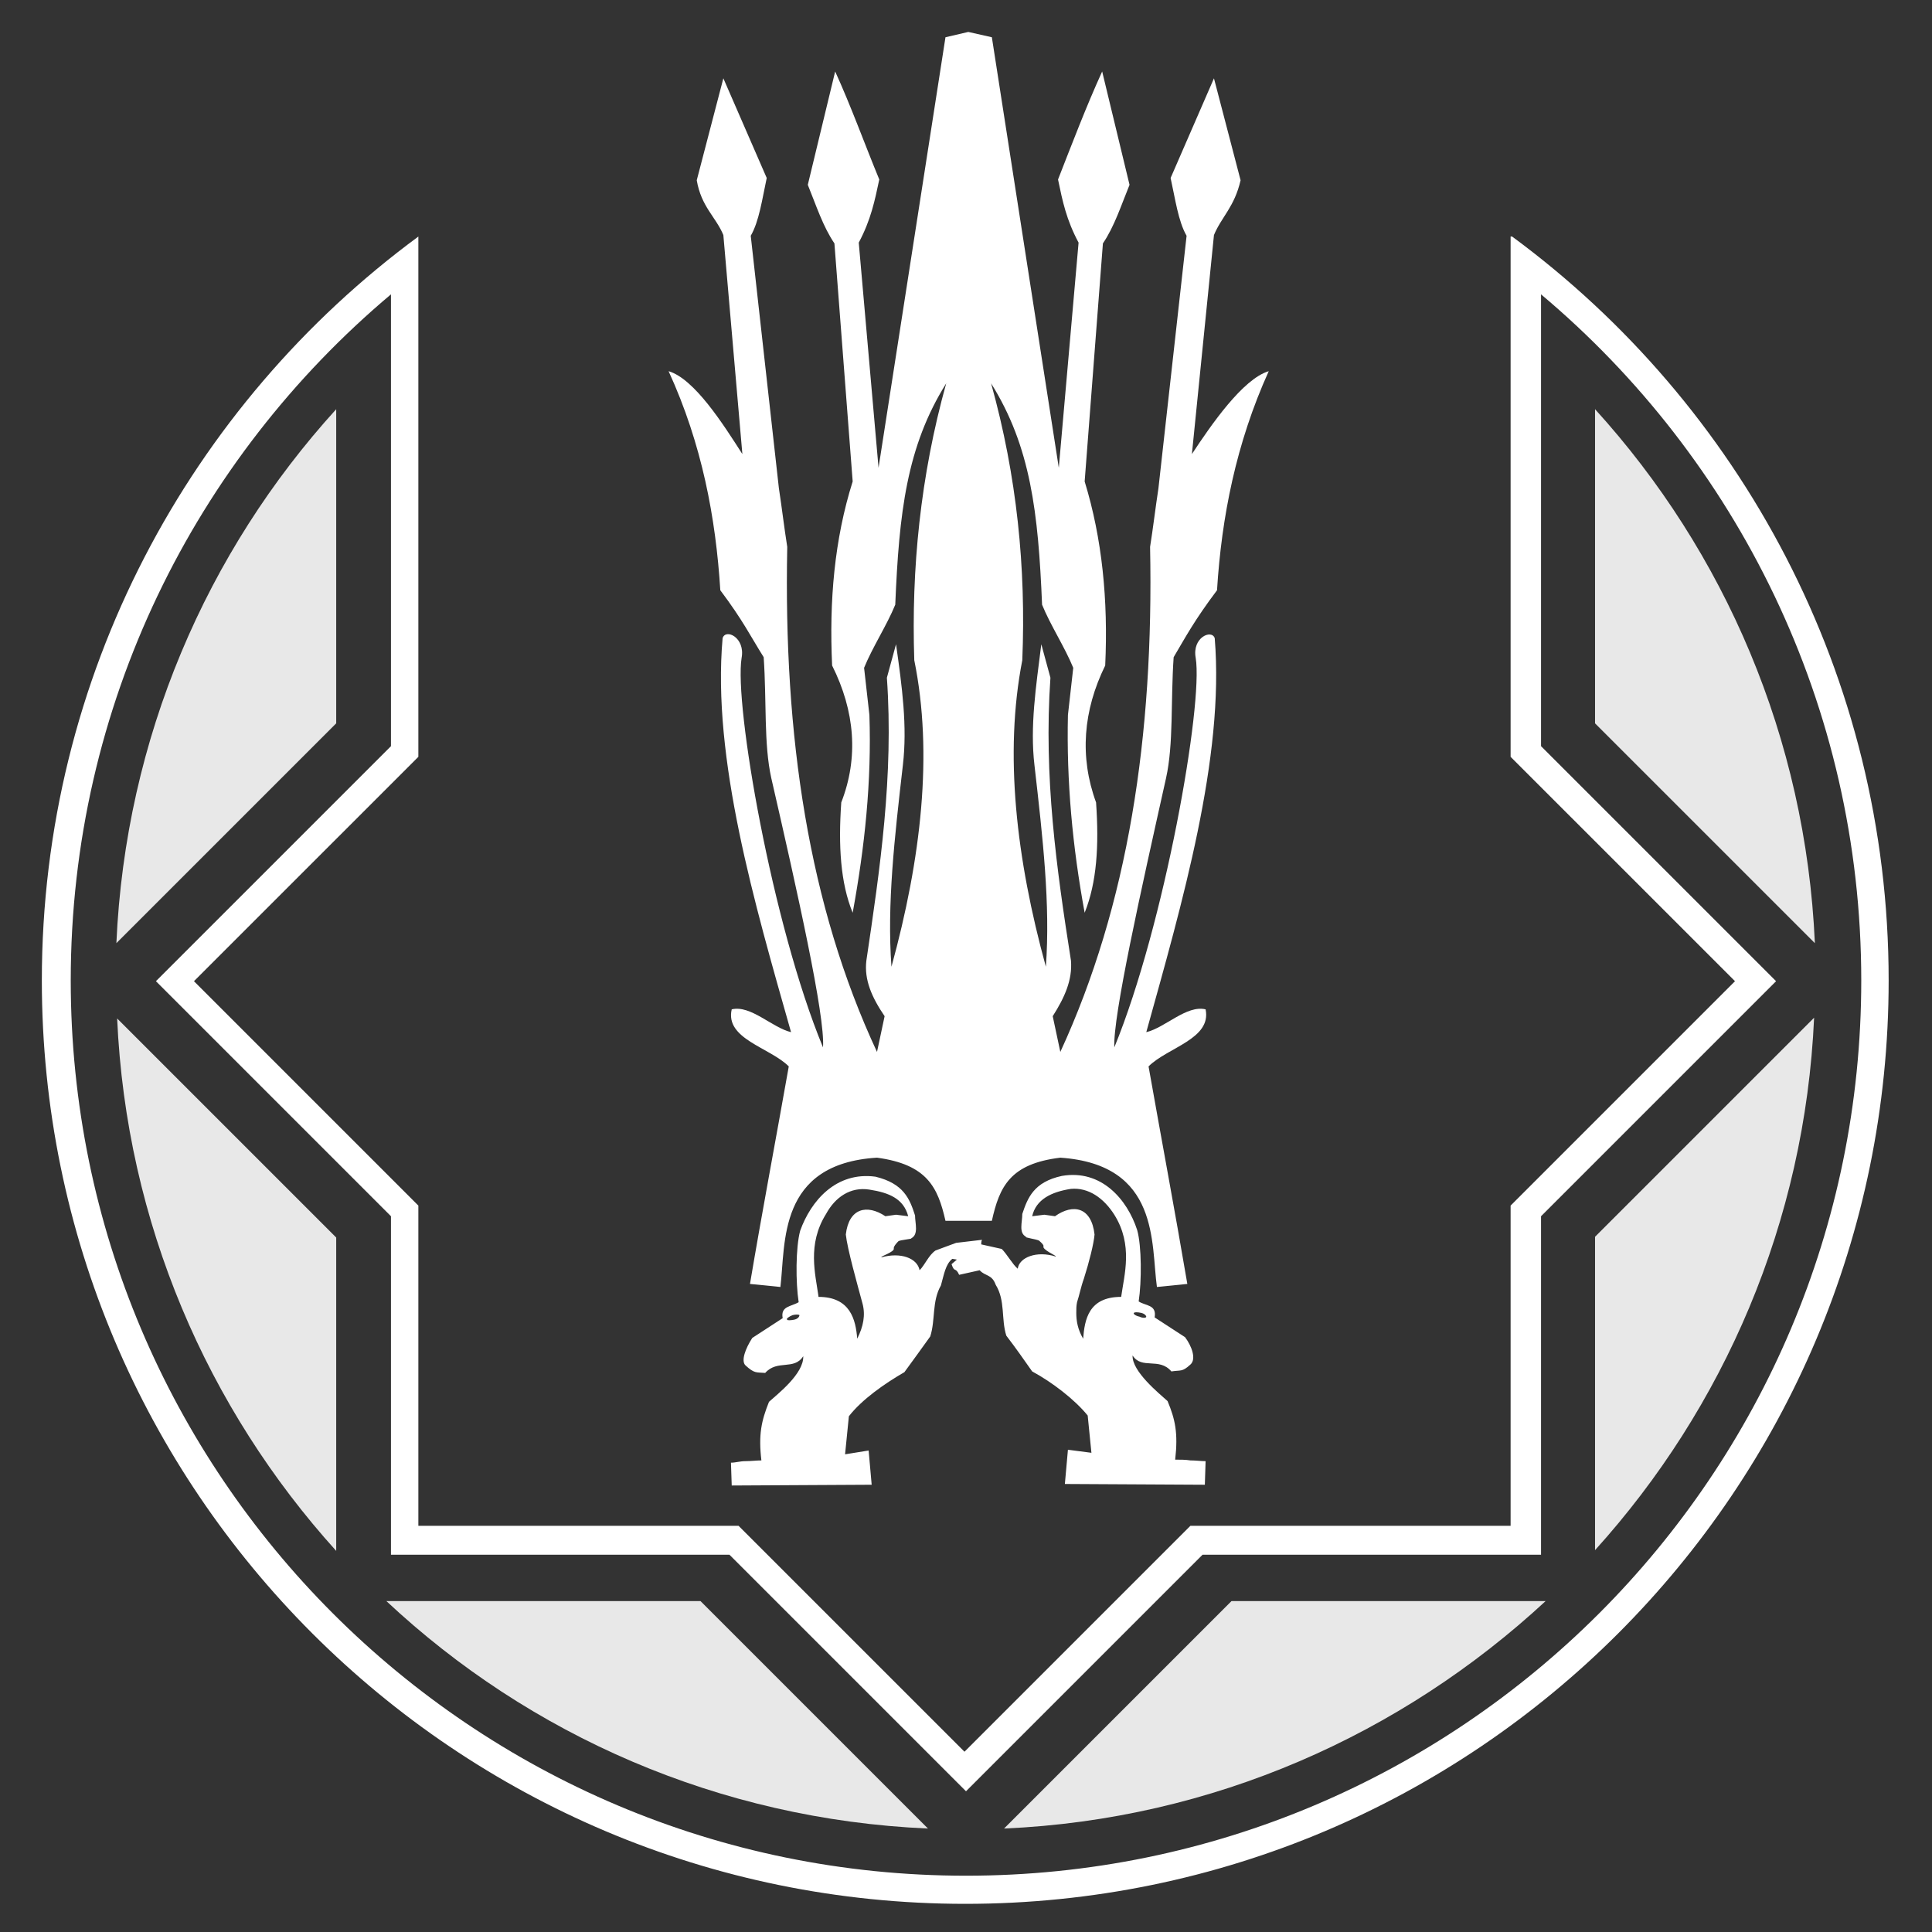 <?xml version="1.0" encoding="UTF-8"?> <svg xmlns="http://www.w3.org/2000/svg" width="96" height="96" viewBox="0 0 96 96" fill="none"><rect x="0" y="0" width="96" height="96" fill="#333333" stroke="none"/><path fill-rule="evenodd" clip-rule="evenodd" d="M54.236 72.227L54.047 70.337C53.405 69.543 52.271 68.674 51.288 68.145C50.835 67.502 50.495 67.011 50.003 66.368C49.739 65.537 49.965 64.63 49.474 63.836C49.285 63.307 48.945 63.42 48.68 63.118L47.66 63.345C47.471 62.929 47.433 63.269 47.282 62.816L47.547 62.589L47.32 62.551C46.98 62.816 46.904 63.345 46.753 63.874C46.299 64.667 46.488 65.575 46.224 66.406C45.77 67.049 45.43 67.502 44.939 68.182C43.956 68.749 42.822 69.543 42.18 70.374L41.991 72.264L43.162 72.075L43.313 73.776L36.359 73.814L36.321 72.68C36.548 72.68 36.775 72.604 37.039 72.604C37.304 72.604 37.606 72.567 37.833 72.567C37.682 71.282 37.833 70.601 38.211 69.656C38.627 69.278 39.95 68.258 39.912 67.389C39.458 68.107 38.627 67.54 38.022 68.22C37.569 68.182 37.493 68.258 37.039 67.842C36.813 67.615 37.039 67.011 37.38 66.482L38.891 65.499C38.778 64.894 39.307 64.932 39.685 64.705C39.534 63.723 39.534 61.984 39.761 61.153C40.29 59.678 41.537 58.204 43.502 58.469C44.901 58.809 45.203 59.565 45.468 60.397C45.468 60.775 45.657 61.342 45.279 61.53C45.354 61.568 44.712 61.606 44.636 61.682C44.599 61.719 44.41 61.908 44.41 62.022C44.485 62.211 43.691 62.438 43.805 62.475C44.75 62.211 45.581 62.513 45.694 63.118C45.959 62.853 46.148 62.362 46.488 62.135L47.509 61.757L48.794 61.606C48.756 61.682 48.756 61.795 48.756 61.833L49.776 62.06C50.041 62.324 50.306 62.816 50.57 63.042C50.646 62.475 51.515 62.135 52.46 62.438C52.535 62.4 51.742 62.097 51.855 61.908C51.817 61.795 51.666 61.682 51.628 61.644C51.477 61.568 50.873 61.493 50.986 61.455C50.608 61.266 50.797 60.737 50.797 60.321C51.061 59.527 51.364 58.734 52.762 58.431C54.728 58.091 56.013 59.603 56.504 61.115C56.731 61.908 56.731 63.685 56.58 64.667C56.92 64.894 57.487 64.819 57.373 65.461L58.885 66.444C59.225 66.897 59.452 67.54 59.15 67.804C58.734 68.182 58.696 68.069 58.205 68.145C57.6 67.427 56.731 68.069 56.277 67.351C56.239 68.145 57.6 69.241 58.016 69.619C58.394 70.526 58.545 71.206 58.394 72.529C58.62 72.529 58.923 72.529 59.15 72.567C59.414 72.567 59.679 72.604 59.906 72.604L59.868 73.776L52.913 73.738L53.065 72.037L54.236 72.189V72.227ZM56.617 65.423C56.428 65.385 56.277 65.272 56.353 65.234C56.353 65.197 56.542 65.197 56.693 65.234C56.882 65.272 56.958 65.385 56.958 65.423C56.958 65.499 56.769 65.499 56.617 65.423ZM55.71 64.441C55.861 63.345 56.315 61.871 55.37 60.359C54.841 59.527 54.085 58.998 53.216 59.074C52.233 59.225 51.477 59.603 51.288 60.434L51.893 60.359L52.422 60.434C53.329 59.792 54.236 59.981 54.387 61.342C54.35 61.795 54.123 62.702 53.858 63.534C53.707 63.949 53.632 64.365 53.518 64.705C53.48 64.894 53.48 65.045 53.48 65.234C53.48 65.65 53.556 66.066 53.821 66.519C53.896 65.575 54.085 64.441 55.71 64.441ZM39.458 65.575C39.647 65.537 39.723 65.423 39.723 65.348C39.685 65.31 39.534 65.31 39.383 65.348C39.194 65.423 39.042 65.537 39.118 65.575C39.118 65.612 39.269 65.612 39.458 65.575ZM40.668 64.403C40.517 63.307 40.101 61.833 41.046 60.321C41.499 59.489 42.255 58.96 43.2 59.111C44.183 59.263 44.901 59.565 45.128 60.434L44.523 60.359L43.994 60.434C43.087 59.83 42.18 60.019 42.028 61.342C42.104 62.06 42.595 63.798 42.86 64.781C43.011 65.348 42.898 65.915 42.595 66.519C42.52 65.575 42.255 64.441 40.668 64.441V64.403Z" fill="white"></path><path fill-rule="evenodd" clip-rule="evenodd" d="M49.285 60.661C49.663 58.96 50.192 57.826 52.687 57.524C57.638 57.864 57.184 61.795 57.487 63.949L58.998 63.798C58.394 60.245 57.714 56.617 57.071 52.989C58.016 52.044 60.208 51.628 59.906 50.154C58.961 49.927 57.903 51.061 56.958 51.288C58.734 44.9 60.85 37.644 60.359 31.71C60.208 31.256 59.225 31.672 59.414 32.692C59.792 34.998 57.865 45.959 55.37 52.044C55.295 50.494 56.693 44.258 57.94 38.664C58.318 36.963 58.167 34.847 58.318 32.655C58.923 31.634 59.339 30.84 60.473 29.329C60.699 25.7 61.417 22.034 63.043 18.444C61.758 18.822 60.17 21.127 59.225 22.563L60.321 11.678C60.699 10.771 61.342 10.28 61.644 8.957L60.321 3.892L58.167 8.844C58.394 9.864 58.545 10.998 58.961 11.716L57.562 24.264C57.411 25.247 57.298 26.229 57.147 27.174C57.336 36.585 56.05 44.976 52.687 52.27L52.309 50.494C52.913 49.549 53.291 48.68 53.216 47.735C52.498 43.162 51.855 38.589 52.195 33.675L51.742 32.012C51.477 34.129 51.175 36.094 51.402 38.022C51.817 41.65 52.195 44.938 51.969 48.037C50.495 42.67 49.89 37.455 50.797 32.806C50.986 28.233 50.532 23.659 49.247 19.048C51.213 22.185 51.591 25.474 51.78 30.047C52.195 31.067 52.913 32.163 53.329 33.184L53.065 35.527C52.989 38.815 53.291 42.066 53.896 45.354C54.501 43.842 54.614 42.028 54.463 39.873C53.632 37.606 53.821 35.3 54.917 33.07C55.068 29.82 54.766 26.759 53.896 23.924L54.803 12.094C55.37 11.262 55.71 10.204 56.126 9.184L54.766 3.552C53.972 5.291 53.254 7.181 52.573 8.919C52.8 10.015 52.989 10.922 53.594 12.056L52.611 23.244L49.285 1.851L48.114 1.587L46.98 1.851L43.654 23.244L42.671 12.056C43.276 10.922 43.465 9.977 43.691 8.919C42.973 7.181 42.293 5.291 41.499 3.552L40.139 9.184C40.554 10.204 40.895 11.262 41.462 12.094L42.369 23.924C41.462 26.796 41.197 29.858 41.348 33.07C42.482 35.338 42.671 37.644 41.802 39.873C41.651 42.028 41.764 43.88 42.369 45.354C42.973 42.066 43.313 38.815 43.2 35.527L42.936 33.184C43.351 32.163 44.069 31.067 44.485 30.047C44.674 25.474 45.052 22.185 47.017 19.048C45.732 23.659 45.279 28.27 45.43 32.806C46.375 37.455 45.77 42.67 44.296 48.037C44.069 44.938 44.447 41.65 44.863 38.022C45.09 36.094 44.825 34.129 44.523 32.012L44.069 33.675C44.41 38.551 43.729 43.162 43.049 47.735C42.936 48.68 43.313 49.549 43.956 50.494L43.578 52.27C40.176 44.976 38.929 36.585 39.118 27.174C38.967 26.229 38.854 25.247 38.703 24.264L37.304 11.716C37.72 10.998 37.871 9.902 38.098 8.844L35.943 3.892L34.621 8.957C34.847 10.28 35.566 10.771 35.943 11.678L36.888 22.563C35.943 21.089 34.507 18.822 33.222 18.444C34.885 22.072 35.566 25.738 35.792 29.329C36.926 30.84 37.304 31.634 37.947 32.655C38.098 34.847 37.947 36.963 38.325 38.664C39.61 44.258 41.008 50.494 40.895 52.044C38.362 45.921 36.473 34.998 36.85 32.692C37.039 31.672 36.057 31.218 35.906 31.71C35.377 37.681 37.493 44.9 39.307 51.288C38.362 51.061 37.304 49.927 36.359 50.154C36.019 51.628 38.249 52.044 39.194 52.989C38.551 56.617 37.871 60.207 37.266 63.798L38.778 63.949C39.043 61.795 38.627 57.826 43.578 57.524C46.073 57.864 46.602 58.998 46.98 60.661C47.849 60.661 48.718 60.661 49.55 60.661H49.285Z" fill="white"></path><path fill-rule="evenodd" clip-rule="evenodd" d="M75.137 11.754C86.476 20.107 93.846 33.562 93.846 48.718C93.846 74.04 73.323 94.601 47.962 94.601C22.64 94.601 2.079 74.078 2.079 48.718C2.079 33.562 9.449 20.107 20.788 11.754C20.788 20.371 20.788 28.989 20.788 37.606L9.638 48.755L20.788 59.905V75.817H36.699L47.925 87.042L59.15 75.817H75.061V59.905L86.211 48.755L75.061 37.606C75.061 28.989 75.061 20.371 75.061 11.754H75.137ZM19.427 14.626C9.713 22.79 3.515 35.036 3.515 48.718C3.515 73.285 23.433 93.203 48 93.203C72.567 93.203 92.485 73.285 92.485 48.718C92.485 35.036 86.287 22.79 76.573 14.626V37.077L88.252 48.755L76.573 60.434V77.253H59.754L48 89.007L36.246 77.253H19.427V60.434L7.748 48.755L19.427 37.077V14.626Z" fill="white"></path><path fill-rule="evenodd" clip-rule="evenodd" d="M16.706 20.333C10.28 27.401 6.236 36.661 5.783 46.865L16.706 35.943V20.333ZM79.257 35.943L90.18 46.865C89.726 36.661 85.682 27.401 79.257 20.333V35.943ZM79.257 61.492V77.026C85.644 69.958 89.688 60.736 90.142 50.569L79.257 61.454V61.492ZM61.191 79.558L49.89 90.859C60.283 90.405 69.657 86.172 76.8 79.558H61.228H61.191ZM34.772 79.558H19.2C26.305 86.21 35.717 90.405 46.11 90.859L34.809 79.558H34.772ZM16.706 61.492L5.821 50.607C6.274 60.774 10.318 69.996 16.706 77.064V61.53V61.492Z" fill="#E8E8E8"></path></svg> 